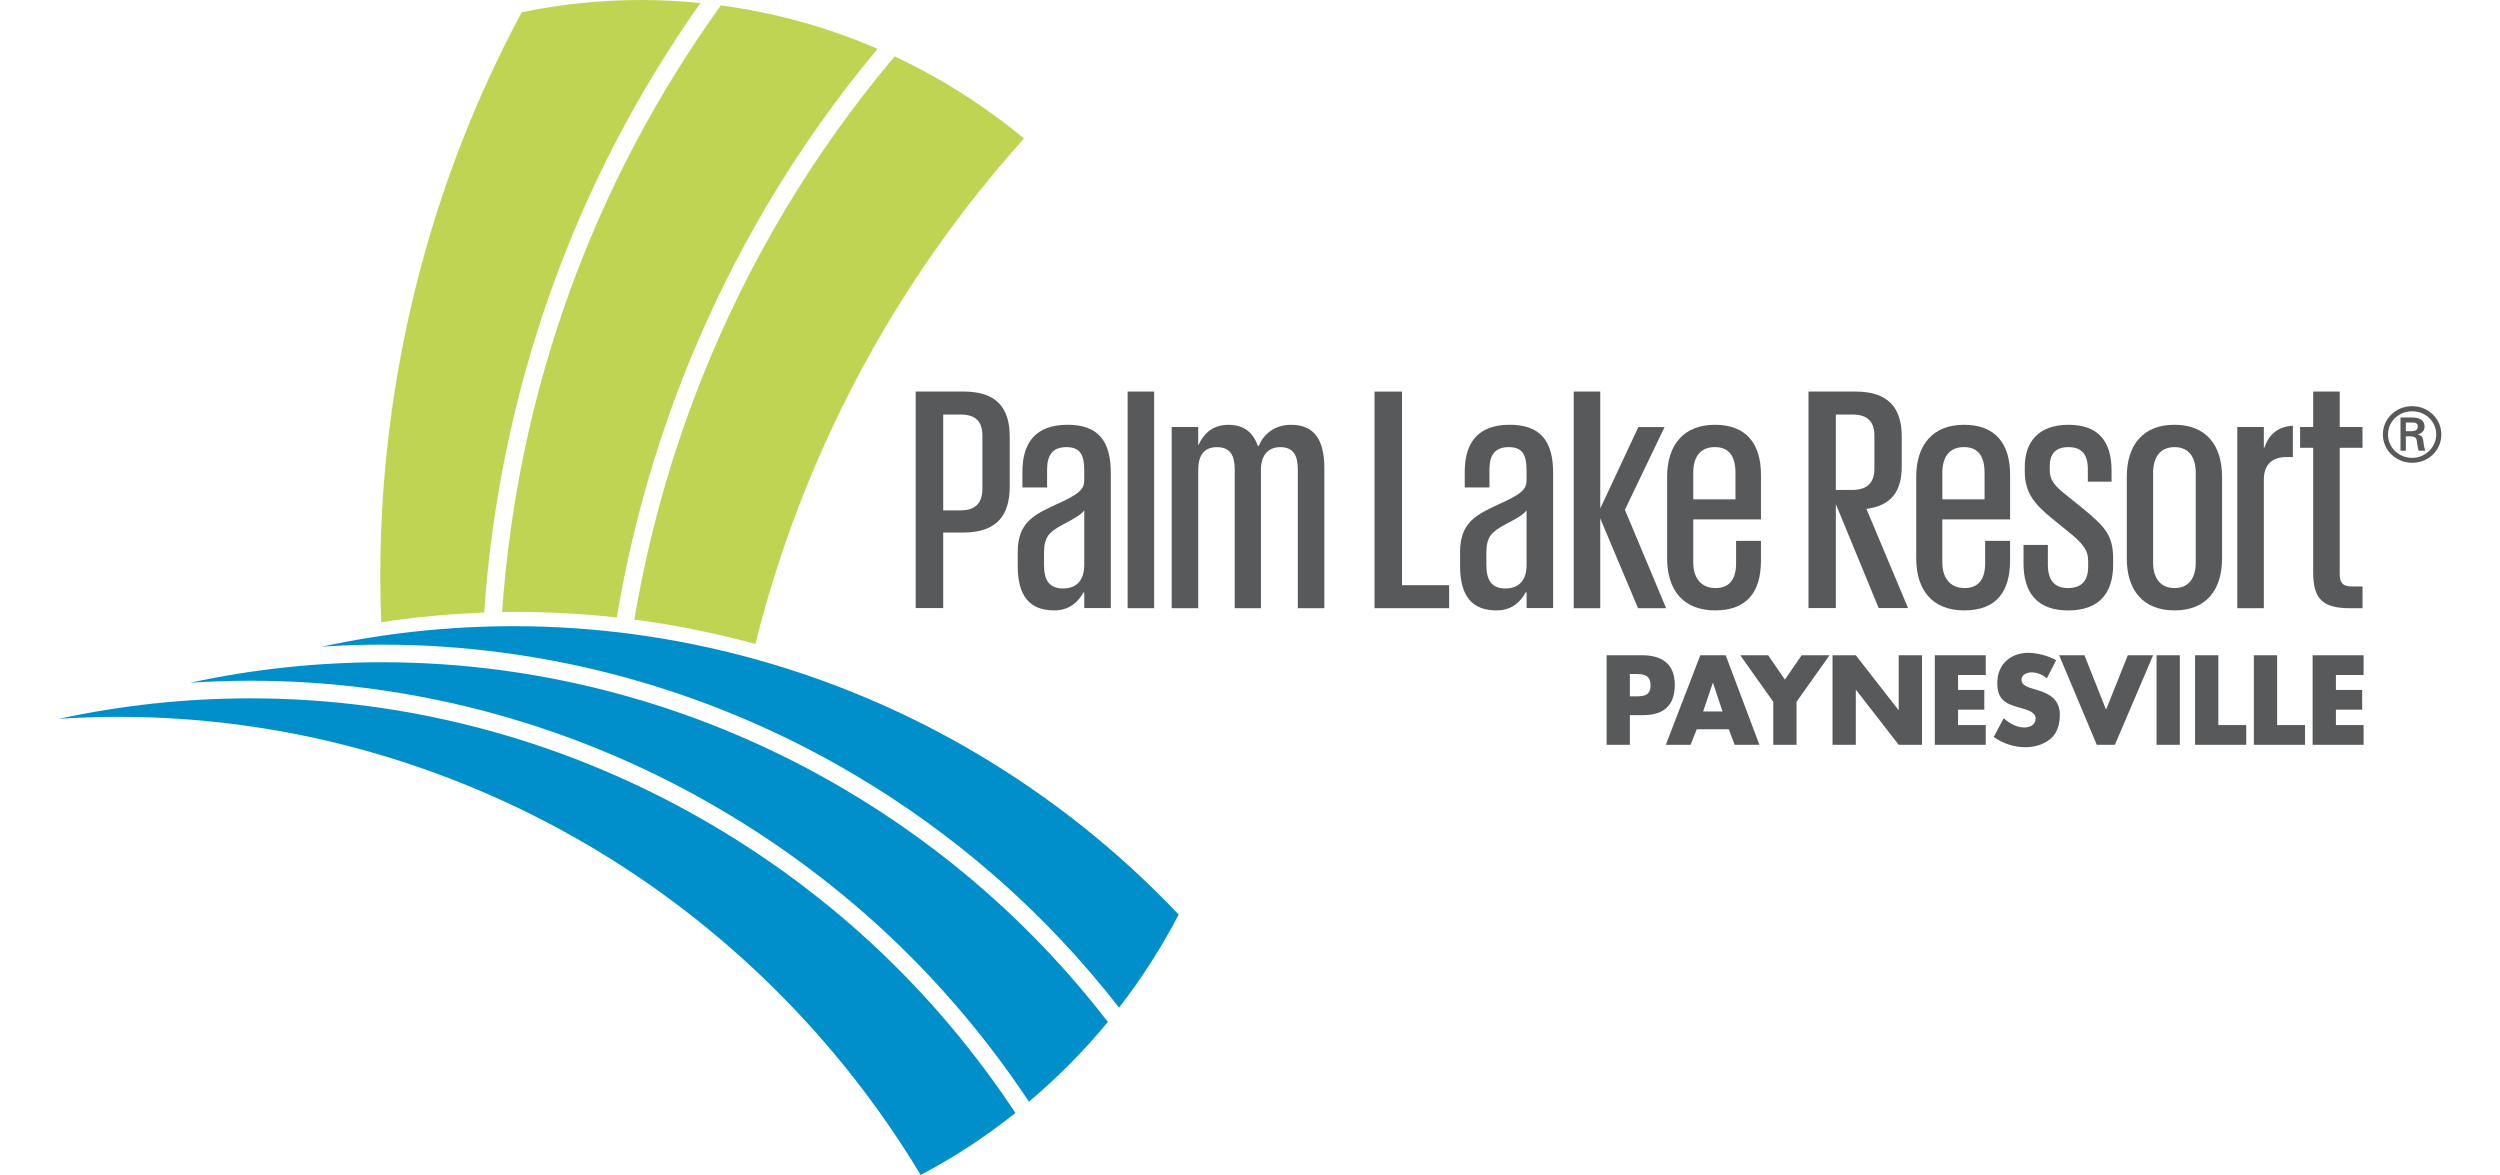 <svg xmlns="http://www.w3.org/2000/svg" id="Layer_1" viewBox="0 0 800 376"><defs><style>.cls-1{fill:#bfd453;}.cls-1,.cls-2,.cls-3{stroke-width:0px;}.cls-2{fill:#008fca;}.cls-3{fill:#58595b;}</style></defs><path class="cls-3" d="M308.43,125.3h-15.41v69.29h8.81v-24.19h6.59c10.58,0,14.69-5.61,14.69-14.63v-16.04c0-9.09-4.11-14.43-14.69-14.43h0ZM314.37,156.37c0,4.54-2.15,6.95-6.99,6.95h-5.55v-30.67h5.55c4.83,0,6.99,2.27,6.99,6.75v16.97h0Z"></path><path class="cls-3" d="M341.6,135.93c-10.25,0-14.43,5.81-14.43,14.97v5.08h7.9v-5.75c0-4.68,1.83-7.15,6.2-7.15s5.68,2.47,5.68,7.35v3.27c0,2.81-1.57,4.41-8.75,7.62-7.31,3.34-12.53,5.88-12.53,15.3v4.48c0,9.82,3.98,14.23,11.69,14.23,5.09,0,7.9-3.07,9.34-5.75h.26v5.01h8.49v-43.3c0-9.96-3.85-15.37-13.84-15.37h0ZM346.95,180.83c0,4.68-2.29,7.48-6.79,7.48s-6.07-2.81-6.07-7.48v-4.01c0-5.08,1.7-6.61,6.01-8.95,4.77-2.47,5.94-3.41,6.86-4.54v17.51h0Z"></path><polygon class="cls-3" points="360.84 125.3 369.33 125.3 369.33 194.62 360.84 194.62 360.84 125.3 360.84 125.3"></polygon><path class="cls-3" d="M395.11,150.25c0-4.5-1.4-7.16-5.69-7.16s-5.99,2.86-5.99,7.26v44.27h-8.49v-57.97h8.49v5.73h.1c1.5-3.27,4.2-6.44,9.59-6.44,4.6,0,7.8,2.14,9.39,6.75h.3c1.4-3.48,4.8-6.75,10.29-6.75,7.2,0,10.69,4.4,10.69,13.91v44.77h-8.49v-44.37c0-4.5-1.4-7.16-5.6-7.16-3.9,0-5.99,2.55-6.2,6.65v44.88h-8.39v-44.37h0Z"></path><polygon class="cls-3" points="439.85 125.31 448.64 125.31 448.64 187.26 463.73 187.26 463.73 194.62 439.85 194.62 439.85 125.31 439.85 125.31"></polygon><path class="cls-3" d="M483.08,135.93c-10.18,0-14.36,5.81-14.36,14.97v5.08h7.9v-5.75c0-4.68,1.83-7.15,6.2-7.15s5.68,2.47,5.68,7.35v3.27c0,2.81-1.57,4.41-8.81,7.62-7.25,3.34-12.47,5.88-12.47,15.3v4.48c0,9.82,3.98,14.23,11.69,14.23,5.09,0,7.9-3.07,9.27-5.75h.33v5.01h8.49v-43.3c0-9.96-3.92-15.37-13.91-15.37h0ZM488.5,180.83c0,4.68-2.28,7.48-6.79,7.48s-6.07-2.81-6.07-7.48v-4.01c0-5.08,1.7-6.61,5.94-8.95,4.83-2.47,6.01-3.41,6.92-4.54v17.51h0Z"></path><polygon class="cls-3" points="524.17 194.62 512.08 165.89 512.08 194.62 503.59 194.62 503.59 125.3 512.08 125.3 512.08 162.72 524.27 136.66 532.66 136.66 519.97 163.13 533.16 194.62 524.17 194.62 524.17 194.62"></polygon><path class="cls-3" d="M563.51,166.2v-14.23c0-10.02-4.7-16.04-14.75-16.04s-15.28,6.55-15.28,16.57v26.19c0,10.02,5.09,16.64,15.34,16.64s14.69-5.95,14.69-15.97v-6.28h-7.96v7.15c0,5.08-2.09,7.95-6.59,7.95s-7.12-3.14-7.12-8.15v-13.83h21.68ZM541.84,151.29c0-5.15,2.29-8.22,6.92-8.22s6.59,3.07,6.59,8.22v8.49h-13.51v-8.49h0Z"></path><path class="cls-3" d="M597.26,162.85c8.03-1.07,11.3-5.68,11.3-13.63v-9.49c0-9.09-4.18-14.43-14.76-14.43h-15.08v69.29h8.75v-33.28l13.71,33.28h9.4l-13.32-31.74h0ZM587.47,156.77v-24.12h5.29c4.83,0,7.05,2.27,7.05,6.75v10.56c0,4.41-2.22,6.82-7.05,6.82h-5.29Z"></path><path class="cls-3" d="M643.23,166.2v-14.23c0-10.02-4.7-16.04-14.76-16.04s-15.28,6.55-15.28,16.57v26.19c0,10.02,5.09,16.64,15.34,16.64s14.69-5.95,14.69-15.97v-6.28h-7.97v7.15c0,5.08-2.09,7.95-6.59,7.95s-7.12-3.14-7.12-8.15v-13.83h21.68ZM621.55,151.29c0-5.15,2.29-8.22,6.92-8.22s6.59,3.07,6.59,8.22v8.49h-13.51v-8.49h0Z"></path><path class="cls-3" d="M676.2,180.72c0,9-4.39,14.62-14.38,14.62s-14.29-5.73-14.29-15.03v-5.93h7.79v6.34c0,4.8,2,7.46,6.4,7.46s6.49-2.35,6.49-6.85v-1.74c0-3.47-1.5-5.63-6.69-9.72l-4.9-3.98c-5.79-4.7-8.69-8.39-8.69-15.03v-1.53c0-7.87,4.39-13.4,13.98-13.4s13.79,5.32,13.79,14.62v3.58h-7.59v-3.99c0-4.7-1.9-7.06-6.2-7.06s-5.99,2.35-5.99,6.03v1.23c0,3.27,1.4,5.11,5.8,8.49l4.79,3.88c7.29,5.93,9.69,8.79,9.69,16.05v1.94h0Z"></path><path class="cls-3" d="M695.85,135.93c-10.18,0-15.28,6.55-15.28,16.7v26.06c0,10.02,5.09,16.64,15.28,16.64s15.21-6.61,15.21-16.64v-26.06c0-10.16-5.09-16.7-15.21-16.7h0ZM702.64,180.03c0,5.01-2.28,8.15-6.79,8.15s-6.85-3.14-6.85-8.15v-28.73c0-5.01,2.28-8.22,6.85-8.22s6.79,3.21,6.79,8.22v28.73h0Z"></path><path class="cls-3" d="M733.73,146.26h-2.1c-4.5,0-6.99,2.35-7.2,6.75v41.61h-8.49v-57.97h8.49v6.54h.2c1-3.17,3.6-6.75,9.09-6.95v10.02h0Z"></path><path class="cls-3" d="M736.03,136.65h4.19v-11.35h8.49v11.35h7.29v6.65h-7.29v40.38c0,2.87,1,3.99,4,3.99h3.3v6.95h-4.2c-8.69,0-11.59-3.17-11.59-11.35v-39.97h-4.19v-6.65h0Z"></path><path class="cls-2" d="M312.09,240.85c-44.98-26.48-96.04-40.47-147.67-40.47-20.7,0-41.24,2.19-61.39,6.54,6.44-.43,12.89-.63,19.32-.63,52.59,0,104.6,14.25,150.4,41.21,33.1,19.48,61.8,44.69,85.35,74.94,7.16-9.23,13.57-19.22,19.08-29.76-19.16-20.25-41.05-37.67-65.09-51.82"></path><path class="cls-2" d="M269.99,252.43c-44.98-26.5-96.05-40.51-147.68-40.51-20.71,0-41.25,2.19-61.41,6.55,6.45-.42,12.91-.64,19.34-.64,52.59,0,104.59,14.27,150.4,41.25,39.84,23.47,73,54.9,98.62,93.45,9.21-7.76,17.69-16.33,25.26-25.52-23.26-30.14-51.68-55.23-84.53-74.58"></path><path class="cls-2" d="M227.87,264c-44.98-26.51-96.04-40.53-147.67-40.53-20.72,0-41.27,2.2-61.43,6.56,6.45-.43,12.91-.64,19.36-.64,52.59,0,104.6,14.27,150.4,41.27,43.39,25.58,80.02,61.96,106.09,105.33,10.66-5.63,20.84-12.29,30.32-19.84-25.19-38.04-57.83-69.03-97.07-92.16"></path><path class="cls-1" d="M154.94,196.03C159.79,125.44,183.44,58.58,224.12.98c-6.47-.66-12.67-.98-18.85-.98-12.86,0-25.74,1.31-38.3,3.9-29.63,55.01-45.29,117.44-45.29,180.63,0,5.25.11,10.02.31,14.57,10.9-1.64,21.89-2.67,32.94-3.07"></path><path class="cls-1" d="M165.54,195.81c10.66,0,21.28.61,31.84,1.78,4.49-26.88,11.78-53.14,21.86-78.49,14.98-37.68,35.68-72.47,61.58-103.48-16.01-6.93-32.85-11.59-50.15-13.89-41.13,57.16-65.07,123.76-70.01,194.14,1.63-.03,3.25-.07,4.88-.07"></path><path class="cls-1" d="M241.71,206.08c15.06-60.15,44.32-115.39,85.97-161.76-12.64-10.48-26.54-19.31-41.39-26.27-26.03,30.86-46.81,65.57-61.78,103.19-9.9,24.88-17.07,50.66-21.51,77.03,13.06,1.72,25.99,4.32,38.71,7.8"></path><path class="cls-3" d="M771.91,146.52c-4.34,0-7.75-3.35-7.75-7.49s3.41-7.42,7.75-7.42,7.68,3.35,7.68,7.42-3.48,7.49-7.68,7.49M771.91,129.97c-5.26,0-9.39,4.07-9.39,9.06s4.14,9.06,9.39,9.06,9.32-4.01,9.32-9.06-4.2-9.06-9.32-9.06h0Z"></path><path class="cls-3" d="M771.71,137.98h-1.84v-2.76h2.1c1.38,0,1.71.46,1.71,1.25s-.33,1.44-1.97,1.51M775.46,141.14c-.2-1.12-.33-1.77-1.84-2.1,1.45-.33,2.23-1.31,2.23-2.49,0-2.43-2.1-2.96-4.14-2.96h-3.55v10.64h1.71v-4.6h1.45c.59.06,1.18,0,1.64.46.46.46.46,1.31.59,2.23.06.66.26,1.31.4,1.9h2.16c-.39-.99-.53-2.04-.66-3.09h0Z"></path><path class="cls-3" d="M514.11,238.34h7.45v-9.5h4.22c6.5,0,10.15-2.96,10.15-9.73s-4.26-9.43-10.41-9.43h-11.4v28.66h0ZM521.56,215.68h1.25c2.89,0,5.36.04,5.36,3.65s-2.66,3.5-5.36,3.5h-1.25v-7.15h0ZM553.22,233.36l1.86,4.98h7.94l-10.8-28.66h-8.13l-11.02,28.66h7.91l1.98-4.98h10.26ZM551.21,227.66h-6.2l3.08-9.12h.08l3.04,9.12h0ZM567.44,224.58v13.76h7.45v-13.76l10.57-14.9h-8.93l-5.36,7.79-5.36-7.79h-8.93l10.57,14.9h0ZM586.41,238.34h7.45v-17.56h.08l13.65,17.56h7.45v-28.66h-7.45v17.52h-.08l-13.65-17.52h-7.45v28.66h0ZM635.44,215.99v-6.31h-16.31v28.66h16.31v-6.31h-8.86v-4.94h8.4v-6.31h-8.4v-4.79h8.86ZM657.98,211.27c-2.55-1.44-6.08-2.36-8.97-2.36-5.74,0-9.88,3.8-9.88,9.62s3.08,6.77,7.75,8.1c1.6.46,4.52,1.18,4.52,3.27s-1.86,2.89-3.61,2.89c-2.55,0-4.75-1.33-6.61-2.96l-3.19,6.01c2.93,2.05,6.46,3.27,10.07,3.27,2.89,0,5.89-.8,8.13-2.7,2.28-1.94,2.96-4.87,2.96-7.72,0-4.64-3.08-6.65-7.07-7.83l-1.9-.57c-1.29-.42-3.31-1.06-3.31-2.74s1.82-2.39,3.19-2.39c1.82,0,3.57.76,4.94,1.9l2.96-5.78h0ZM667.03,209.68h-8.1l12.05,28.66h5.78l12.24-28.66h-8.1l-6.96,17.41-6.92-17.41h0ZM697.55,209.68h-7.45v28.66h7.45v-28.66h0ZM709.87,209.68h-7.45v28.66h16.38v-6.31h-8.93v-22.35h0ZM728.68,209.68h-7.45v28.66h16.38v-6.31h-8.93v-22.35h0ZM756.35,215.99v-6.31h-16.31v28.66h16.31v-6.31h-8.86v-4.94h8.4v-6.31h-8.4v-4.79h8.86Z"></path></svg>